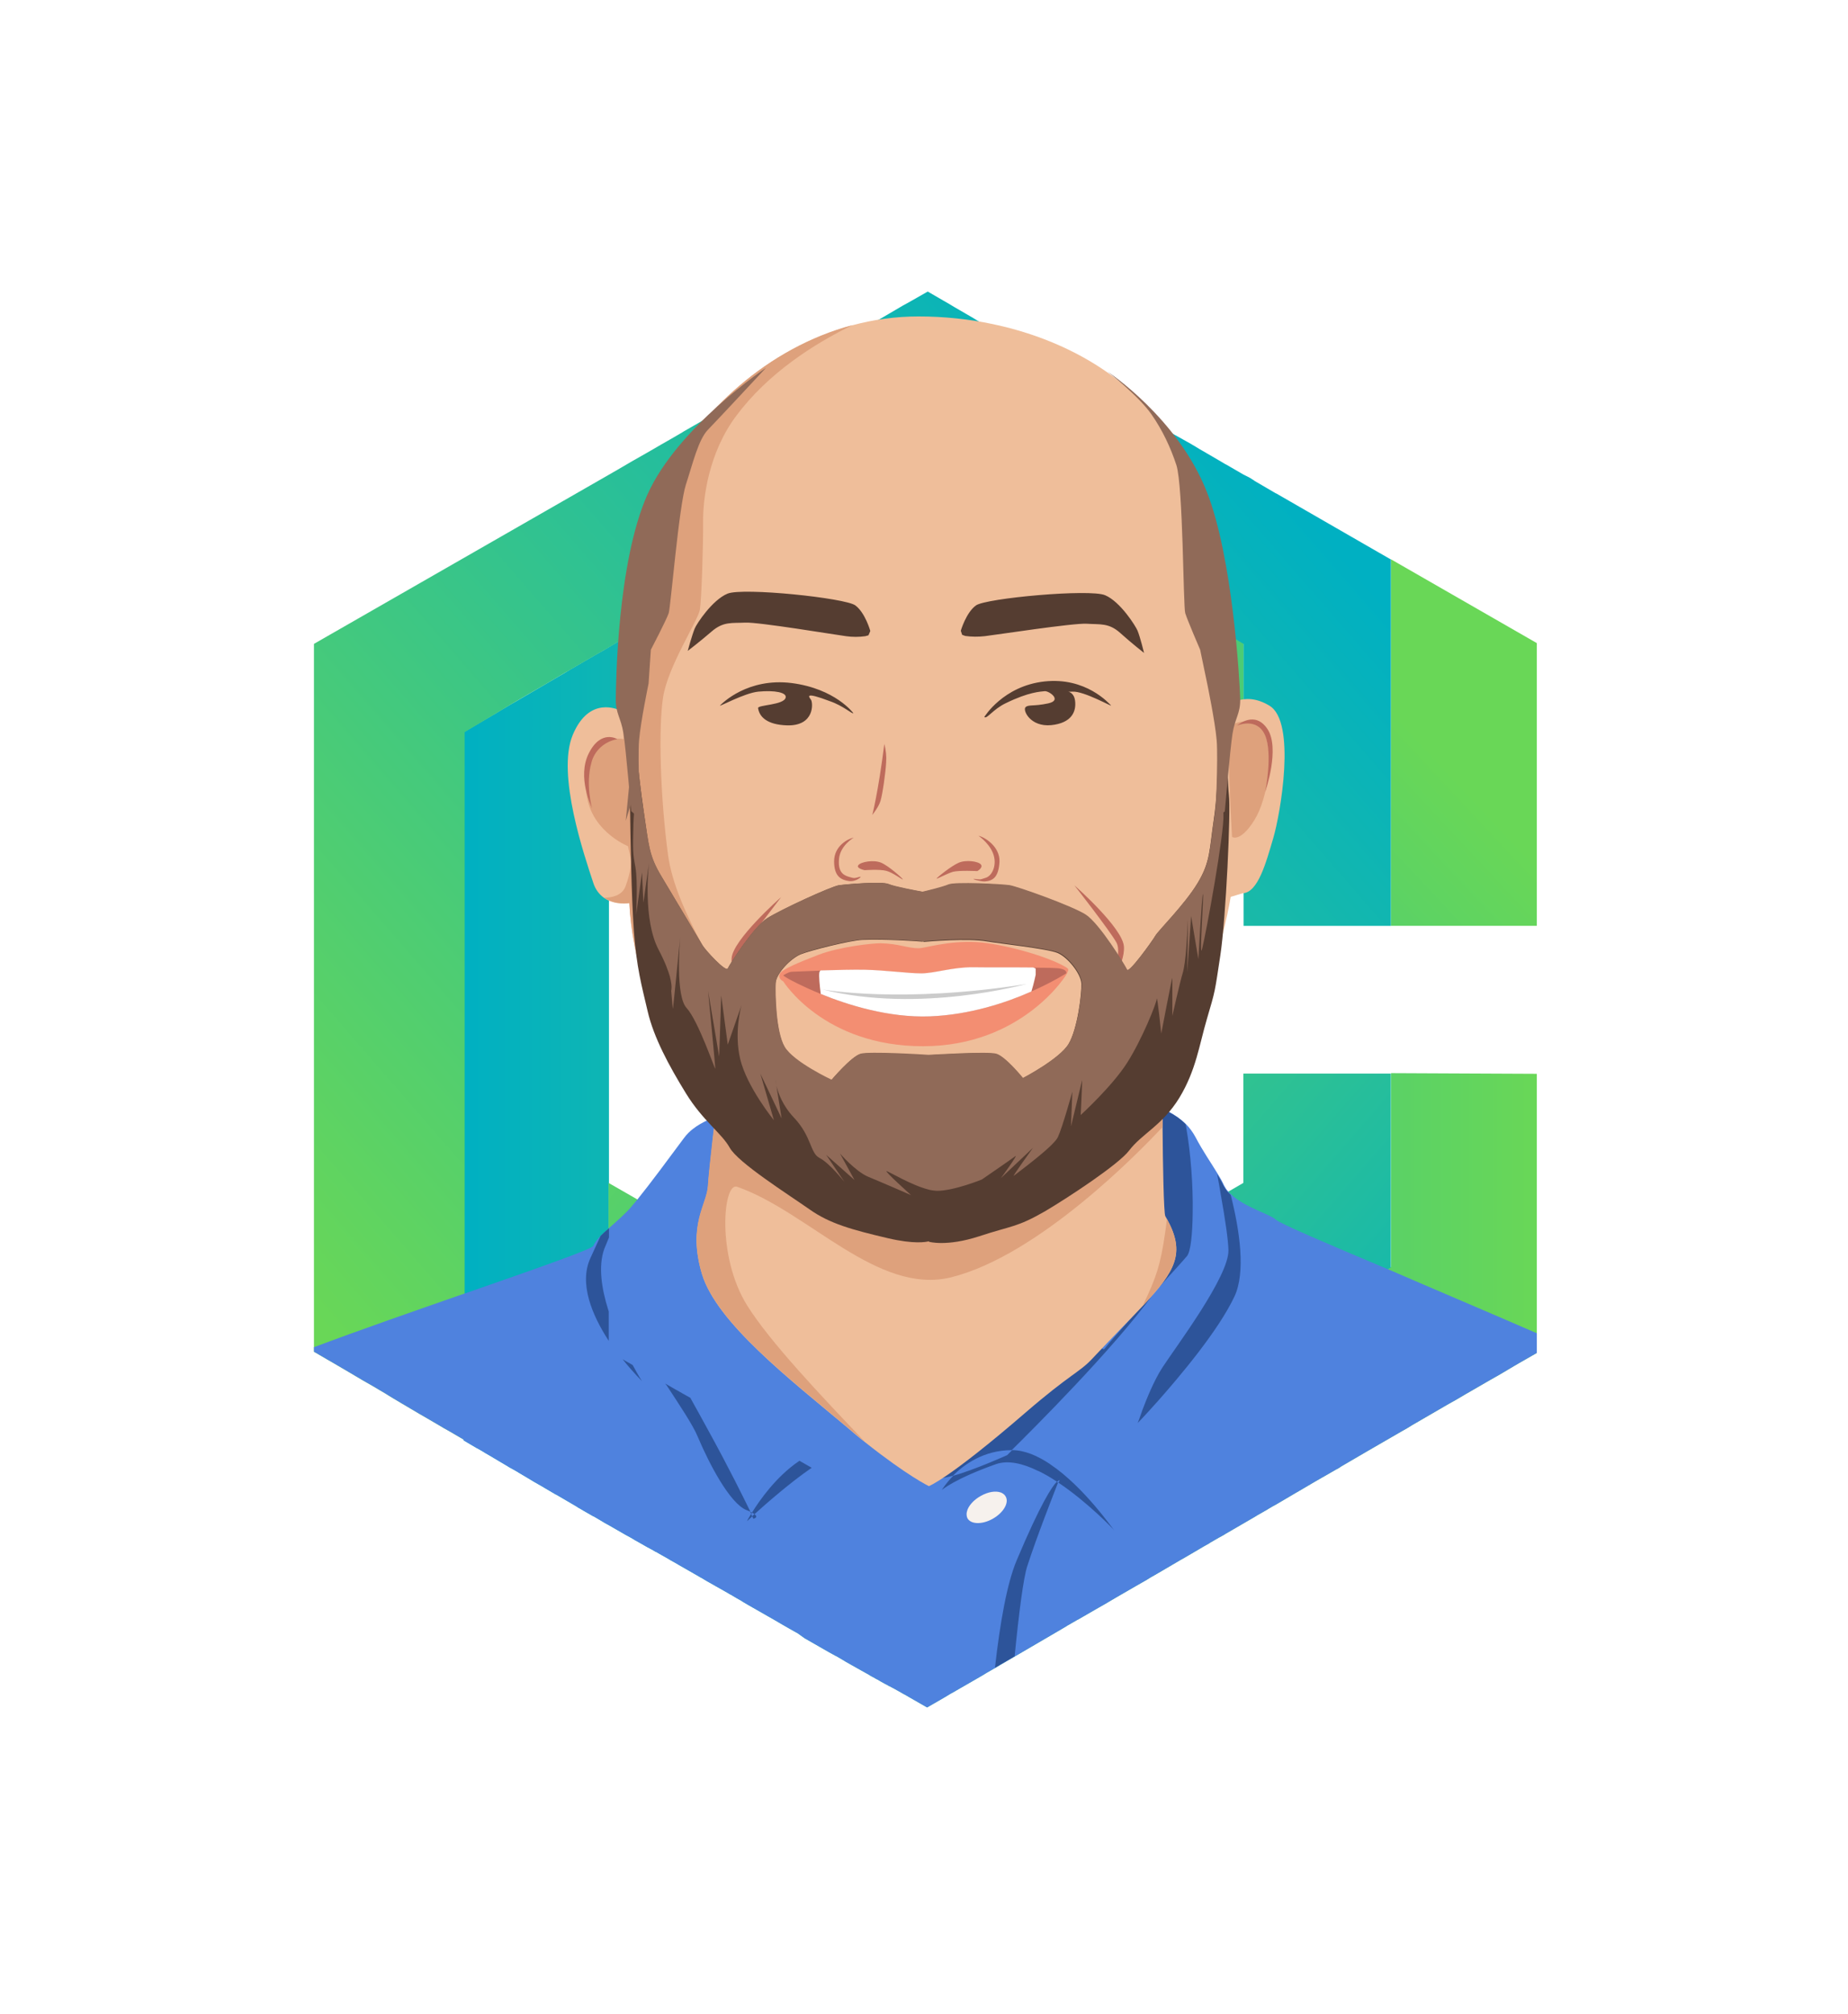 <svg width="234" height="255" viewBox="0 0 234 255" fill="none" xmlns="http://www.w3.org/2000/svg">
<g filter="url(#filter0_d_1560_9235)">
<path d="M111.91 23.501C115.066 21.707 118.934 21.707 122.09 23.501L198.397 66.897C201.615 68.727 203.603 72.144 203.603 75.847V162.37C203.603 166.072 201.615 169.49 198.397 171.32L122.09 214.715C118.934 216.51 115.066 216.51 111.91 214.715L35.603 171.32C32.385 169.49 30.398 166.072 30.398 162.37V75.847C30.398 72.144 32.385 68.727 35.603 66.897L111.91 23.501Z" fill="white"/>
<g clip-path="url(#clip0_1560_9235)">
<path d="M194.766 127.944V163.181L193.219 164.069L193.018 164.183L192.417 164.527L191.729 164.928L190.039 165.931L189.495 166.246L189.437 166.275L188.635 166.733L188.234 166.962L186.057 168.223L185.656 168.452L185.513 168.538L185.026 168.824L184.195 169.311L183.88 169.483L183.221 169.856L178.78 172.434L178.179 172.806L177.52 173.179L173.853 175.299L173.71 175.385L173.309 175.614L172.965 175.814L169.871 177.619L169.699 177.734L169.527 177.848L169.327 177.963L169.155 178.049L167.665 178.908L167.407 179.051L166.462 179.596L164.514 180.742L164.113 180.971L161.535 182.489L161.162 182.69L160.675 182.976L160.446 183.119L159.243 183.807L159.1 183.893L159.014 183.95L156.206 185.583L155.519 185.984L155.118 186.213L155.089 186.242L154.688 186.471L154.315 186.672L153.227 187.302L153.198 187.331L153.055 187.417L152.396 187.789L152.253 187.875L150.591 188.849L149.703 189.365L149.445 189.508L146.466 191.255L145.664 191.714L145.206 192L143.802 192.802L141.424 194.177L139.82 195.123L139.161 195.495L137.671 196.355L137.385 196.526L137.327 196.555L137.127 196.67L136.583 196.985L136.353 197.099L136.268 197.157L135.666 197.5L135.322 197.701L135.208 197.758L135.036 197.873L134.749 198.045L133.918 198.532L128.475 201.712L126.699 202.743L125.983 203.173L124.98 203.746L124.322 204.147L121.142 205.98L120.597 206.295L120.282 206.467L119.623 206.868L118.134 207.728L117.389 208.157L116.845 207.842L115.298 206.954L114.553 206.524L114.381 206.438L114.238 206.353L114.18 206.324L114.094 206.267L113.063 205.694L112.891 205.608L112.633 205.464L112.547 205.436L112.204 205.235H112.175L111.459 204.834L111.172 204.662L110.943 204.548L110.657 204.376L110.427 204.261L110.227 204.147L109.998 204.003L109.797 203.889L109.024 203.459L106.99 202.313L106.961 202.285L106.13 201.798L106.044 201.74L105.873 201.654L105.758 201.597L104.927 201.139L101.976 199.448L101.919 199.42L100.917 198.704H100.888L99.971 198.188L99.226 197.758L98.682 197.443L98.395 197.271L98.195 197.157L95.388 195.552L94.786 195.209L94.098 194.808L93.841 194.636L93.325 194.349L92.695 193.977L92.666 193.948L92.38 193.805L92.15 193.662L89.773 192.315L89.515 192.172L89.228 192L88.999 191.857L88.684 191.685L88.541 191.599L87.194 190.826L85.991 190.138L85.705 189.966L84.788 189.45L84.759 189.422L83.442 188.677L83.04 188.448H83.012L82.525 188.161L82.353 188.075L82.21 187.989L81.981 187.875L81.579 187.646L80.978 187.302L80.462 187.015L79.889 186.672L79.202 186.299L79.058 186.213L76.967 185.01L76.853 184.953L76.595 184.81L76.022 184.466L75.191 183.979L75.134 183.95H75.105L73.959 183.291L73.329 182.919L73.214 182.862L72.957 182.69L70.407 181.2H70.378L68.917 180.341L68.831 180.283L68.23 179.94L67.628 179.596L66.339 178.822L65.651 178.421L65.623 178.393L65.079 178.077L64.505 177.762L64.276 177.619L62.586 176.616L62.157 176.359L61.412 175.929L61.096 175.728L60.896 175.614L60.495 175.385L60.323 175.299L58.719 174.353V84.687L62.959 82.194L63.532 81.85L64.735 81.134L65.537 80.676L67.6 79.473L68.917 78.699L71.467 77.21L72.269 76.723L73.358 76.092L73.701 75.892L73.845 75.806L73.988 75.72L74.389 75.491L74.933 75.176L74.99 75.147L75.22 75.004L76.079 74.517L76.136 74.488L76.337 74.374L76.452 74.316L76.537 74.259L76.681 74.173L78.113 73.314L78.256 73.228L78.285 73.199L79.001 72.798L79.03 72.769L79.259 72.655L80.233 72.082L80.634 71.853L80.806 71.738L80.921 71.681L81.293 71.48L81.322 71.451L81.379 71.423L81.522 71.337L81.866 71.136L81.923 71.108L82.238 70.936L82.869 70.563L82.954 70.506L83.098 70.449L83.27 70.363L83.327 70.334L83.442 70.248L83.699 70.105L83.757 70.076L83.9 69.99L84.301 69.761L84.358 69.733L84.702 69.532L84.845 69.446L84.931 69.389L85.16 69.246L85.361 69.131L85.504 69.045L85.705 68.93L85.762 68.902L86.45 68.501L86.765 68.329L86.994 68.186L87.28 68.042L87.424 67.956L87.452 67.928L87.567 67.871L87.767 67.756L87.796 67.727L87.996 67.613L88.111 67.527L88.799 67.126L90.575 66.094L90.833 65.951L91.119 65.779L92.809 64.777L94.413 63.831L94.843 63.573L97.421 62.055L98.281 61.568H98.31L98.395 61.511L98.51 61.453L98.596 61.396L99.14 61.081L99.37 60.938L99.656 60.766L99.942 60.594L100.143 60.479L101.031 59.964L101.26 59.821L101.289 59.792L101.432 59.706L101.575 59.62L101.747 59.505L101.833 59.448L102.922 58.818L103.065 58.732L103.695 58.359L103.896 58.245L104.211 58.044L104.727 57.729L105.901 57.042L106.388 56.755L107.649 56.039L108.508 55.523L108.68 55.409L110.026 54.664L110.771 54.263L111.745 53.69L112.175 53.432L112.576 53.203L113.206 52.831L113.922 52.401L114.008 52.343L114.094 52.315L114.409 52.143L114.553 52.057H114.581C114.581 52.057 114.581 52.057 114.61 52.057L114.696 52L115.727 51.398L115.928 51.284L116.128 51.169L116.759 50.797L117.475 50.395L117.503 50.424L117.79 50.596L117.99 50.711L118.793 51.169L119.423 51.513L120.196 51.971L120.769 52.286L121.228 52.544L121.399 52.63L121.886 52.916L122.03 53.002L123.605 53.919L124.064 54.177L125.009 54.721L125.467 54.979L127.587 56.211H127.616L128.418 56.669L128.876 56.956H128.905L129.278 57.185L130.108 57.672L130.338 57.787L130.481 57.873L130.595 57.93L130.71 57.987L131.111 58.216L132.2 58.846L132.858 59.219L135.007 60.479L135.408 60.709L135.695 60.88L137.184 61.74L137.327 61.826L139.848 63.287L140.049 63.401L140.937 63.917L141.138 64.032L141.338 64.146L142.255 64.662L142.369 64.719L143 65.092L143.143 65.178L143.343 65.292L143.687 65.493L144.117 65.751L144.317 65.865L144.89 66.209L145.005 66.266L145.463 66.524L145.549 66.581L145.607 66.61L145.836 66.725L146.409 67.04L146.724 67.212L148.013 67.956L149.188 68.644L149.388 68.759L149.875 69.045L149.904 69.074L149.99 69.102L150.076 69.16L150.305 69.303L150.62 69.503H150.649L150.792 69.589L151.307 69.904L151.68 70.134H151.709L152.854 70.793L152.998 70.879L153.743 71.308L154 71.48L154.058 71.509L154.287 71.623L154.774 71.91L155.06 72.082L155.175 72.139L155.404 72.282L155.719 72.454L156.178 72.712L156.263 72.769L156.435 72.855L156.464 72.884L156.779 73.056L156.836 73.084L156.951 73.142L157.495 73.457V95.315H157.467L156.779 95L155.977 94.541L155.805 94.455L155.719 94.398L155.691 94.369L155.146 94.026L155.003 93.94L154.946 93.911H154.917L154.831 93.854H154.774L154.315 93.596L154.287 93.567L154.029 93.424L153.972 93.395L153.886 93.367L153.714 93.281L153.571 93.195L153.456 93.138L152.912 92.823L152.367 92.507H152.339L152.167 92.393L151.966 92.278L151.794 92.164L151.68 92.106L151.623 92.078L151.393 91.934L151.336 91.906L151.279 91.877L151.05 91.734L151.021 91.705L150.62 91.476L150.333 91.304L150.162 91.218L150.133 91.189L149.846 91.018L149.789 90.989H149.761L149.732 90.96L149.388 90.76L149.273 90.674L149.102 90.588L148.844 90.445L148.758 90.387L148.385 90.187L148.328 90.158L147.354 89.585L146.18 88.898L145.291 88.382L144.317 87.809L143.802 87.523L143.487 87.322L142.828 86.95L141.596 86.234L141.252 86.033L140.393 85.546L140.049 85.346L139.734 85.174L137.757 84.028L137.528 83.884L136.583 83.34L136.353 83.197L135.752 82.853L135.723 82.825L135.666 82.796L135.58 82.739L134.09 81.879C134.062 81.879 134.033 81.85 134.004 81.822L133.804 81.707L133.288 81.392H133.26L132.773 81.106L132.687 81.048L131.97 80.619L131.627 80.418H131.598L131.569 80.389L131.082 80.103C131.082 80.103 131.082 80.103 131.054 80.103L130.939 80.046L130.481 79.759L130.08 79.53L129.965 79.473L129.392 79.129L129.249 79.043L129.192 79.014L128.389 78.556L128.103 78.384L127.272 77.897L124.723 76.407L123.348 75.605L118.621 72.884L118.076 72.569L117.904 72.483L117.503 72.254L115.842 73.199L114.753 73.8L112.376 75.147L111.459 75.663L111.43 75.691L109.74 76.665L109.425 76.837L109.368 76.866L109.253 76.923L108.852 77.152L108.795 77.181L107.935 77.668L106.904 78.241L106.875 78.269L106.703 78.356L105.672 78.957L104.956 79.358L104.469 79.645L104.412 79.673L103.839 80.017L103.753 80.074C103.753 80.074 103.753 80.074 103.724 80.074L103.552 80.189L102.779 80.647L102.12 81.048L102.091 81.077L101.919 81.192L101.776 81.278L100.172 82.194L99.312 82.71L98.052 83.455L97.88 83.541L97.679 83.655L97.164 83.942L94.987 85.202H94.9L94.442 85.46L94.356 85.517L94.328 85.546L92.781 86.434L92.666 86.52L92.179 86.806L91.721 87.064L91.148 87.379L91.004 87.465L90.775 87.609L90.689 87.666L89.486 88.353L88.627 88.841L88.512 88.898L88.254 89.041L88.111 89.127L86.822 89.872L86.679 89.958L86.249 90.187L86.134 90.244H86.106L85.905 90.359L85.848 90.387L85.447 90.617L85.332 90.703L85.275 90.731L84.444 91.218L84.215 91.333L84.072 91.419L83.843 91.562L83.814 91.591L83.699 91.648L83.442 91.791L82.869 92.106L82.811 92.135L82.783 92.164L82.668 92.221L82.582 92.278L82.439 92.364L82.41 92.393L81.751 92.765H81.723L81.694 92.794L81.408 92.966L81.35 92.994L81.293 93.023L81.236 93.052L80.605 93.424L80.548 93.453L80.462 93.51L79.918 93.825L79.832 93.882L79.717 93.94L79.517 94.054L79.431 94.083L78.715 94.484L78.543 94.57L78.486 94.599L77.769 95H77.712L77.683 95.028L77.511 95.114L77.454 95.143L77.34 95.2L77.11 95.315V163.095L77.683 163.439L77.941 163.582L78.6 163.954L78.801 164.069L79.23 164.327L79.746 164.613L79.889 164.699L80.09 164.814L80.405 165.014L80.548 165.1L80.663 165.157L80.806 165.243L81.236 165.473L81.579 165.673L82.84 166.389L83.126 166.561L83.413 166.704L83.757 166.905L83.785 166.934L84.186 167.163L85.475 167.908L85.59 167.965L85.848 168.108L85.991 168.194L86.049 168.223L86.392 168.423L87.366 168.968L87.767 169.197L88.14 169.426L88.77 169.798L89.114 169.999L89.228 170.056L89.286 170.085L90.002 170.514L90.202 170.629L90.317 170.686L90.976 171.059L91.262 171.231L91.749 171.517L93.01 172.262L93.411 172.491L93.927 172.778L94.098 172.892L94.213 172.95L95.559 173.723L95.989 173.952L96.046 173.981L96.333 174.153L96.619 174.296L96.677 174.325L96.791 174.382L96.82 174.411L97.565 174.84L101.203 176.932L102.406 177.619L102.75 177.82L103.409 178.192L105.672 179.481L105.758 179.538L106.044 179.71L106.388 179.911L107.334 180.455L107.677 180.656L107.706 180.684L108.394 181.085L108.565 181.2L108.766 181.315L108.823 181.343L109.74 181.888L110.055 182.059L110.284 182.203L110.399 182.26L110.513 182.317L110.857 182.518L111.23 182.747L112.547 183.52L112.662 183.578L113.063 183.807L113.951 184.323L115.326 185.125L115.899 185.44L116.071 185.554L117.045 186.099L117.303 186.242L117.36 186.271L117.389 186.299L117.561 186.213L117.904 186.013L118.306 185.784L118.42 185.698L118.506 185.64L118.821 185.468L119.05 185.325L119.48 185.067L119.623 184.981L120.053 184.752L120.139 184.695L120.34 184.58L120.827 184.294L122.288 183.435L122.402 183.377L122.918 183.091L124.379 182.26L125.754 181.458L126.671 180.942L127.702 180.341L128.046 180.14L128.132 180.111L128.561 179.854L128.676 179.796L129.335 179.424L130.567 178.708L130.653 178.65L131.369 178.221L131.541 178.135L132.114 177.82L132.715 177.476L132.944 177.361L133.03 177.304L133.202 177.189L133.489 177.017L134.892 176.215L135.838 175.671L136.726 175.155L137.242 174.84L137.385 174.754L137.528 174.668L138.846 173.924L139.419 173.608L139.533 173.551L140.02 173.265L140.708 172.864L141.166 172.606L141.711 172.291L142.369 171.918L142.656 171.746L143.286 171.374L143.773 171.087L143.945 171.001L144.604 170.629L145.263 170.257H145.291L146.466 169.569L147.268 169.111L147.984 168.71L149.216 167.993L149.818 167.65L150.333 167.363L151.222 166.848L153.8 165.358L154.287 165.071L154.545 164.928L155.977 164.097L156.665 163.696L157.553 163.181L158.297 162.751L158.412 162.665L160.561 161.433L160.904 161.233L161.191 161.061L161.363 160.975L161.592 160.832L162.566 160.259L163.597 159.657L164.027 159.399L164.142 159.342L164.972 158.855L165.517 158.54L167.579 157.337L167.637 157.308L168.353 156.907L170.186 155.847L171.733 154.93L171.991 154.787L172.048 154.758L172.478 154.501L172.535 154.472L173.509 153.899L174.999 153.039L175.085 152.982L175.601 152.696L175.916 152.524L176.145 152.381V127.858L194.766 127.944Z" fill="url(#paint0_linear_1560_9235)"/>
<path d="M184.54 109.208H194.767V73.513L176.117 62.799V84.686V109.208H184.54Z" fill="url(#paint1_linear_1560_9235)"/>
<path d="M176.116 62.828V109.209H157.466V73.514L156.922 73.199L156.808 73.141L156.779 73.113L156.492 72.941L156.407 72.912H156.378L156.263 72.855L156.206 72.826H156.177L156.12 72.769L155.69 72.511L155.375 72.339L155.146 72.196L155.06 72.139L154.745 71.967L154.258 71.68L154.086 71.566L154 71.508L153.742 71.365L152.969 70.936L152.883 70.878L151.708 70.191L151.307 69.962L150.792 69.675L150.677 69.589L150.648 69.561L150.305 69.36L150.104 69.245L149.989 69.188L149.904 69.131L149.417 68.816L149.216 68.701L148.041 68.013L146.752 67.269L146.638 67.211L146.409 67.097L145.836 66.753L145.635 66.638L145.549 66.581L145.52 66.552L145.005 66.237L144.948 66.209L144.346 65.836L144.174 65.779L143.744 65.521L143.372 65.292L143.229 65.206L142.999 65.063L142.341 64.69L141.453 64.175L141.166 64.003L141.051 63.917L140.163 63.401L139.963 63.287L137.471 61.854L137.356 61.797L137.299 61.768L135.809 60.909L135.522 60.737L135.121 60.508L132.772 59.133L132.314 58.875L131.225 58.245L130.824 58.016L130.624 57.901L130.509 57.844L130.452 57.815L130.137 57.643L129.392 57.185L129.02 56.956H128.991L128.533 56.669L127.73 56.211L127.702 56.182L125.582 54.95L125.123 54.692L124.178 54.148L123.691 53.862L122.259 53.031L122.001 52.888L121.485 52.601L121.313 52.487L120.884 52.229L120.311 51.914L119.537 51.484L118.878 51.111L118.076 50.653L117.904 50.538L117.589 50.338L117.503 50.395H117.475V50.424L116.873 50.739L116.243 51.111L116.042 51.226L115.842 51.341L114.724 51.999C114.724 51.999 114.724 51.999 114.696 51.999L114.61 52.057L114.524 52.114L114.209 52.286L114.066 52.372L113.98 52.429L113.263 52.859L112.604 53.231L112.203 53.461L111.774 53.718L110.8 54.291L110.112 54.692L108.938 55.38L108.766 55.495L107.906 56.01L106.646 56.726L106.159 57.013L104.984 57.7L104.469 58.016L103.867 58.273L103.781 58.302L103.151 58.674L103.008 58.76L101.919 59.391L101.833 59.448L101.489 59.648L101.375 59.706L101.346 59.734L101.203 59.82L101.117 59.878L100.916 59.992L100.028 60.508L99.742 60.68L99.455 60.852L99.226 60.995L99.026 61.109L98.481 61.425L98.395 61.482H98.367L98.166 61.596L97.507 61.969L94.929 63.487L94.786 63.573L94.499 63.745L92.723 64.776L91.205 65.693L90.918 65.865L90.718 65.98L90.603 66.037L88.77 67.097L87.996 67.555L87.882 67.641L87.739 67.784L87.538 67.899L87.423 67.956H87.395L87.337 67.985L87.309 68.013L87.137 68.099L86.994 68.185L86.707 68.357L86.392 68.529L85.704 68.93L85.647 68.959L85.504 69.045L85.303 69.159L85.074 69.303L84.988 69.36L84.702 69.532L84.501 69.646L84.415 69.704L84.014 69.933L83.871 70.019H83.842L83.814 70.047L83.441 70.277L83.384 70.305L83.269 70.363L83.212 70.391L82.954 70.534L82.84 70.62L82.238 70.964L82.066 71.05L82.009 71.079L81.866 71.165L81.522 71.365L81.321 71.48L81.293 71.508L81.064 71.623L80.949 71.68L80.605 71.881L80.233 72.11L79.402 72.597L79.03 72.798L79.001 72.826L78.256 73.256L78.228 73.285L78.113 73.342L76.68 74.201L76.595 74.259L76.537 74.287L76.48 74.316L76.279 74.43L76.222 74.459L75.219 75.032L75.134 75.089L75.076 75.118L74.389 75.519L74.131 75.662L73.844 75.834L73.501 76.035L72.412 76.665L72.269 76.751L71.467 77.209L68.888 78.728L67.599 79.472L65.68 80.59L64.706 81.163L63.531 81.879L62.958 82.223L58.833 84.686V174.324L58.718 174.267L58.69 174.238L57.028 173.264L56.627 173.035L56.112 172.749L56.026 172.691L54.364 171.717L53.075 170.973L51.528 170.056L50.898 169.683L50.84 169.655L50.611 169.512L49.838 169.053L49.179 168.652L48.721 168.366L48.033 167.965L47.317 167.535L45.913 166.733L44.223 165.73L41.874 164.355L41.473 164.126L39.754 163.123V73.514L77.425 51.914L77.569 51.828L78.17 51.484L80.032 50.395L81.694 49.45L83.04 48.676L83.671 48.304L84.53 47.817L84.874 47.617L85.819 47.072L86.449 46.7L86.535 46.642L88.827 45.325L89.285 45.067L89.429 44.981L89.858 44.752L90.088 44.637L91.892 43.606L92.723 43.119L92.838 43.062L92.895 43.033L93.497 42.689L94.642 42.03L95.072 41.772L96.476 40.97L96.762 40.798L98.968 39.538L99.083 39.481L100.343 38.764L101.547 38.077L102.091 37.762L102.893 37.303L102.95 37.275L103.294 37.074L104.784 36.215L105.242 35.957L105.328 35.9L106.331 35.327L106.617 35.155L106.674 35.126L107.935 34.41L108.135 34.295L108.479 34.095L109.654 33.407L109.912 33.264L110.8 32.748L111.287 32.462L111.831 32.147L113.349 31.259L114.323 30.686L114.954 30.342L117.475 28.91L119.451 30.056L120.053 30.399L120.912 30.915L122.201 31.66L122.345 31.746L123.233 32.261L123.978 32.72L124.149 32.806L124.98 33.293L125.066 33.35L126.126 33.952L126.642 34.267L126.928 34.41L127.272 34.553L128.189 35.069L128.905 35.499L129.449 35.814L129.764 36.014L130.481 36.415L130.652 36.53L132.658 37.676L133.059 37.905H133.087L133.116 37.934L133.345 38.048L134.348 38.621L134.692 38.822L134.921 38.965L135.035 39.022L135.179 39.108L135.322 39.194L135.437 39.251L135.494 39.28L135.58 39.423C135.58 39.423 135.58 39.423 135.608 39.423L137.528 40.541L138.588 41.171L138.788 41.285L139.648 41.772L139.877 41.916L140.221 42.116L140.307 42.173L140.536 42.317L140.679 42.403L141.195 42.689L141.424 42.804L141.682 42.947L142.57 43.463L142.598 43.491L142.799 43.606L143.916 44.265L144.002 44.322L144.174 44.437L144.575 44.666L144.747 44.752L144.833 44.809L145.664 45.296L145.778 45.353H145.807L146.666 45.84L146.867 45.955L147.01 46.041L147.44 46.299L148.5 46.9L148.528 46.929L149.56 47.502L150.734 48.161L151.508 48.619L151.88 48.848L152.281 49.078L154.344 50.281L154.401 50.309L155.117 50.739L155.289 50.825L157.466 52.086L158.097 52.401L158.355 52.544L158.526 52.658L158.756 52.802L158.87 52.888L161.563 54.463H161.592L176.116 62.828Z" fill="url(#paint2_linear_1560_9235)"/>
<path d="M176.118 127.915V152.466L117.476 186.356L112.749 183.634L112.635 183.577L77.055 163.151V141.752L117.476 164.928L157.44 141.752V127.915H176.118Z" fill="url(#paint3_linear_1560_9235)"/>
<path fill-rule="evenodd" clip-rule="evenodd" d="M194.767 160.86V163.18L193.221 164.068L193.02 164.183L192.418 164.527L191.731 164.928L190.041 165.93L189.496 166.245L189.439 166.274L188.637 166.732L188.236 166.962L186.059 168.222L185.658 168.451L185.514 168.537L185.027 168.824L184.197 169.311L183.881 169.483L183.223 169.855L178.782 172.433L178.181 172.806L177.522 173.178L173.855 175.298L173.712 175.384L173.311 175.613L172.967 175.814L169.873 177.619L169.701 177.733L169.529 177.848L169.329 177.962L169.157 178.048L167.667 178.908L167.409 179.051L166.464 179.595L164.516 180.741L164.115 180.97L161.536 182.489L161.164 182.689L160.677 182.976L160.448 183.119L159.245 183.806L159.101 183.892L159.015 183.95L156.208 185.583L155.52 185.984L155.119 186.213L155.091 186.241L154.69 186.471L154.317 186.671L153.229 187.301L153.2 187.33L153.057 187.416L152.398 187.788L152.255 187.874L150.593 188.848L149.705 189.364L149.447 189.507L146.468 191.255L145.666 191.713L145.207 192L143.804 192.802L141.426 194.177L139.822 195.122L139.163 195.495L137.673 196.354L137.387 196.526L137.329 196.555L137.129 196.669L136.584 196.984L136.355 197.099L136.269 197.156L135.668 197.5L135.324 197.7L135.209 197.758L135.037 197.872L134.751 198.044L133.92 198.531L128.477 201.711L126.701 202.742L125.985 203.172L124.982 203.745L124.323 204.146L121.143 205.98L120.599 206.295L120.284 206.467L119.625 206.868L118.135 207.727L117.391 208.157L116.846 207.842L115.299 206.954L114.554 206.524L114.383 206.438L114.239 206.352L114.182 206.323L114.096 206.266L113.065 205.693L112.893 205.607L112.635 205.464L112.549 205.435L112.205 205.235H112.177L111.461 204.834L111.174 204.662L110.945 204.547L110.658 204.375L110.429 204.261L110.229 204.146L110 204.003L109.799 203.888L109.026 203.459L106.992 202.313L106.963 202.284L106.132 201.797L106.046 201.74L105.874 201.654L105.76 201.596L104.929 201.138L101.978 199.448L101.921 199.419L100.918 198.703H100.89L99.973 198.187L99.228 197.758L98.684 197.443L98.397 197.271L98.197 197.156L95.389 195.552L94.788 195.208L94.1 194.807L93.842 194.635L93.327 194.349L92.696 193.976L92.668 193.948L92.381 193.804L92.152 193.661L89.774 192.315L89.517 192.171L89.23 192L89.001 191.856L88.686 191.684L88.543 191.599L87.196 190.825L85.993 190.137L85.706 189.966L84.79 189.45L84.761 189.421L83.443 188.676L83.042 188.447H83.014L82.527 188.161L82.355 188.075L82.212 187.989L81.982 187.874L81.581 187.645L80.98 187.301L80.464 187.015L79.891 186.671L79.204 186.299L79.06 186.213L76.969 185.01L76.854 184.952L76.597 184.809L76.024 184.465L75.193 183.978L75.135 183.95H75.107L73.961 183.291L73.331 182.918L73.216 182.861L72.958 182.689L70.409 181.199H70.38L68.919 180.34L68.833 180.283L68.231 179.939L67.63 179.595L66.341 178.822L65.653 178.421L65.625 178.392L65.08 178.077L64.507 177.762L64.278 177.619L62.588 176.616L62.158 176.358L61.413 175.928L61.098 175.728L60.898 175.613L60.497 175.384L60.325 175.298L58.721 174.353V174.267L58.692 174.238L57.03 173.264L56.629 173.035L56.114 172.748L56.028 172.691L54.366 171.717L53.077 170.972L51.53 170.056L50.9 169.683L50.842 169.655L50.613 169.511L49.84 169.053L49.181 168.652L48.722 168.365L48.035 167.964L47.319 167.535L45.915 166.732L44.225 165.73L41.876 164.355L41.475 164.126L39.756 163.123V162.55C45.629 160.344 52.561 157.938 58.721 155.789C58.749 155.76 58.806 155.76 58.835 155.76C67.716 152.667 74.964 150.146 75.135 149.716C75.279 149.343 75.623 148.914 76.052 148.455C76.339 148.169 76.683 147.854 77.055 147.539C77.084 147.539 77.084 147.51 77.112 147.481C77.37 147.252 77.656 146.994 77.943 146.737C78.43 146.307 78.917 145.848 79.404 145.361C79.691 145.075 80.149 144.531 80.693 143.872C82.297 141.895 84.732 138.601 86.623 136.051C86.967 135.593 87.368 135.192 87.798 134.876C88.342 134.447 88.944 134.132 89.459 133.874C89.746 133.731 90.032 133.645 90.261 133.559C90.376 133.53 90.491 133.473 90.576 133.444C90.863 133.358 91.064 133.301 91.064 133.301L93.413 133.244L97.538 133.158H97.882L98.856 133.129H98.999H99.4L100.288 133.1L135.267 132.355H135.782H136.241L136.957 132.327L137.845 132.298H137.931L141.712 132.212L145.408 132.126L146.353 132.098C146.353 132.098 146.697 132.184 147.213 132.384C147.442 132.47 147.7 132.613 148.015 132.757C148.674 133.1 149.447 133.616 150.163 134.304C150.622 134.762 151.023 135.306 151.367 135.936C152.312 137.741 153.343 139.202 154.174 140.577C154.489 141.093 154.776 141.58 155.005 142.096C155.148 142.353 155.291 142.611 155.52 142.84C155.635 142.984 155.75 143.098 155.893 143.213C157.612 144.846 160.792 145.705 161.536 146.393C162.081 146.908 168.011 149.429 175.631 152.638C175.66 152.638 175.688 152.667 175.717 152.667C181.59 155.216 188.522 158.138 194.767 160.86Z" fill="#4F82DE"/>
<path fill-rule="evenodd" clip-rule="evenodd" d="M93.384 133.243L91.035 133.301C91.035 133.301 90.863 133.329 90.548 133.444C90.462 133.473 90.348 133.501 90.233 133.559C90.319 133.673 90.405 133.788 90.491 133.874C90.691 134.132 90.921 134.389 91.121 134.619C91.207 134.704 91.293 134.819 91.379 134.905C91.551 135.106 91.723 135.306 91.923 135.507C92.496 136.137 93.098 136.767 93.728 137.34C93.843 137.455 93.957 137.569 94.072 137.684C94.158 137.77 94.244 137.856 94.33 137.942C94.416 138.028 94.501 138.085 94.587 138.171L93.384 133.243ZM150.192 134.676C150.164 134.561 150.164 134.447 150.135 134.332C149.447 133.616 148.674 133.129 147.986 132.785C147.7 132.642 147.442 132.499 147.184 132.413C146.669 132.212 146.325 132.126 146.325 132.126L145.379 132.155L141.684 132.241L137.902 132.327C137.444 133.243 137.014 134.217 136.671 135.191C136.155 136.624 135.983 138.916 136.012 141.58C136.012 141.694 136.012 141.809 136.012 141.924C136.012 142.267 136.04 142.611 136.04 142.984C136.069 143.643 136.098 144.33 136.155 144.989C136.355 147.796 136.728 150.804 137.186 153.497C137.673 156.448 138.246 159.084 138.733 160.774C138.791 160.688 138.819 160.63 138.819 160.602C138.876 159.198 137.444 155.674 137.759 155.159C137.988 154.758 143.861 152.294 146.984 151.005C147.986 150.604 148.703 150.289 148.874 150.231C148.903 150.231 148.932 150.203 148.932 150.203C148.932 150.375 148.903 150.547 148.846 150.747C148.846 150.747 148.846 150.747 148.846 150.776C148.559 151.922 147.643 153.583 146.268 155.474C146.439 155.273 146.64 155.073 146.812 154.901C148.502 153.039 149.906 151.492 150.307 151.005C150.765 150.432 150.994 148.283 151.023 145.505C151.08 142.181 150.794 138.085 150.192 134.676ZM89.517 172.777C88.944 171.717 88.256 170.485 87.511 169.139C87.483 169.081 87.454 169.024 87.426 168.967L86.451 168.423L86.108 168.222L86.05 168.193L85.907 168.107L85.649 167.964L85.535 167.907L84.246 167.162C84.274 167.219 84.303 167.277 84.36 167.305C86.05 169.884 87.741 172.405 88.342 173.866C89.746 177.189 92.382 182.317 94.53 183.176C94.731 183.262 94.874 183.319 95.017 183.377C94.244 181.801 92.468 178.134 89.517 172.777ZM94.989 183.377C95.046 183.463 95.074 183.577 95.132 183.663C95.16 183.606 95.189 183.548 95.218 183.491C95.132 183.463 95.074 183.405 94.989 183.377ZM95.533 183.692C95.418 183.778 95.332 183.864 95.246 183.95C95.332 184.15 95.39 184.265 95.39 184.265C95.39 184.265 96.106 184.121 95.533 183.692ZM144.807 157.107C144.291 157.68 143.775 158.253 143.288 158.797C143.288 158.797 143.288 158.797 143.26 158.826C141.684 160.602 140.337 162.12 139.879 162.722C139.793 162.836 139.679 162.836 139.535 162.693C139.306 162.435 139.02 161.748 138.733 160.774C137.358 162.493 122.261 173.579 118.766 178.02C118.651 178.306 118.537 178.65 118.394 178.994C118.537 179.165 118.881 179.165 119.368 179.108C119.74 179.051 120.17 178.965 120.657 178.822C122.089 177.389 124.581 175.584 128.105 175.584C130.741 172.978 140.939 162.836 146.038 155.818C146.124 155.674 146.239 155.56 146.325 155.417C145.838 155.99 145.322 156.563 144.807 157.107ZM155.836 143.27C155.721 143.156 155.578 143.012 155.463 142.898C155.263 142.669 155.091 142.411 154.948 142.153C154.719 141.666 154.432 141.15 154.117 140.635C154.289 141.523 154.461 142.468 154.604 143.385C155.12 146.249 155.521 148.971 155.549 150.26C155.635 153.583 148.874 162.521 147.184 165.128C146.124 166.761 145.179 169.11 144.606 170.628C144.606 170.657 144.606 170.657 144.606 170.657C144.291 171.517 144.09 172.118 144.062 172.147C144.119 172.089 145.064 171.115 146.411 169.597C146.411 169.569 146.439 169.569 146.468 169.54C149.419 166.217 154.317 160.401 156.323 156.104C157.727 153.096 157.01 147.882 155.836 143.27ZM77.055 148.799C77.084 148.742 77.084 148.713 77.112 148.656V147.481C77.084 147.51 77.084 147.51 77.055 147.539C76.683 147.854 76.339 148.169 76.052 148.455C75.623 149.401 75.193 150.346 74.763 151.263C73.274 154.5 74.993 158.511 77.026 161.662C77.055 161.69 77.055 161.719 77.084 161.748V158.024C77.055 157.966 77.055 157.909 77.026 157.852C76.167 155.13 75.737 152.294 76.511 150.117C76.711 149.63 76.883 149.2 77.055 148.799ZM80.178 164.928C80.149 164.899 80.12 164.842 80.12 164.813L79.92 164.698L79.777 164.612L79.261 164.326L78.831 164.068C78.86 164.125 78.917 164.154 78.946 164.211C80.206 165.787 81.266 166.818 81.324 166.876C81.266 166.847 80.808 166.102 80.178 164.928ZM133.806 179.595C133.233 180.168 131.801 182.259 128.735 189.536C127.503 192.458 126.615 197.5 125.985 203.143L126.701 202.714L128.477 201.682C129.022 196.125 129.595 191.713 130.082 190.252C131.314 186.442 133.433 181.085 133.978 179.681C133.92 179.681 133.863 179.652 133.806 179.595ZM133.004 177.389L132.975 177.361C131.399 176.301 129.738 175.584 128.162 175.584C127.761 175.986 127.532 176.215 127.532 176.215C127.532 176.215 123.407 178.077 120.714 178.822C119.769 179.767 119.282 180.598 119.253 180.626C119.31 180.598 120.857 179.223 126.1 177.361C127.647 176.816 129.537 177.275 131.457 178.22C131.485 178.22 131.514 178.249 131.543 178.249C132.316 178.621 133.09 179.079 133.863 179.595C134.064 179.395 134.15 179.366 134.178 179.366C134.178 179.395 134.121 179.509 134.035 179.71C137.759 182.202 141.025 185.64 141.082 185.726C140.939 185.611 137.272 180.254 133.004 177.389ZM95.103 183.663C94.759 184.207 94.587 184.551 94.587 184.58C94.587 184.58 94.845 184.351 95.246 183.978C95.218 183.864 95.16 183.778 95.103 183.663ZM102.437 177.618L101.234 176.931C101.205 176.96 101.176 176.96 101.148 176.988C98.283 178.936 96.192 181.916 95.218 183.491C95.361 183.577 95.475 183.634 95.533 183.692C97.022 182.345 100.03 179.71 102.695 177.876C102.723 177.848 102.752 177.848 102.781 177.819L102.437 177.618Z" fill="#2D549A"/>
<path fill-rule="evenodd" clip-rule="evenodd" d="M127.359 181.486C127.245 181.257 127.044 181.085 126.786 180.97C126.758 180.941 126.729 180.941 126.7 180.941C126.07 180.712 125.125 180.856 124.208 181.371C123.263 181.887 122.575 182.689 122.432 183.377C122.432 183.434 122.403 183.462 122.403 183.52C122.375 183.749 122.403 183.978 122.489 184.179C122.89 184.981 124.323 185.038 125.669 184.293C127.016 183.548 127.789 182.288 127.359 181.486Z" fill="#F6F1ED"/>
<path fill-rule="evenodd" clip-rule="evenodd" d="M144.719 157.308C143.028 159.113 140.88 161.261 138.273 164.04C136.697 165.73 135.494 165.96 129.822 170.858C120.11 179.252 117.618 180.14 117.618 180.14C117.618 180.14 114.954 178.88 109.539 174.583C108.795 174.01 108.021 173.351 107.19 172.634C100.2 166.762 90.718 159.457 88.885 153.269C87.051 147.081 89.515 144.56 89.658 142.182C89.801 139.804 90.804 131.611 90.804 131.611C90.804 131.611 118.105 130.236 134.721 130.351C142.026 130.408 147.268 130.723 147.24 131.583C147.24 132.07 147.211 132.843 147.211 133.76V134.104C147.211 134.19 147.211 134.304 147.211 134.39V134.476C147.211 134.591 147.211 134.705 147.211 134.82C147.24 139.146 147.354 145.591 147.555 145.964C147.641 146.107 147.698 146.221 147.784 146.365C150.104 150.605 148.901 152.839 144.719 157.308Z" fill="#EFBE9A"/>
<path fill-rule="evenodd" clip-rule="evenodd" d="M147.212 134.419C147.183 134.419 147.183 134.419 147.212 134.419C147.183 134.419 147.183 134.39 147.212 134.333C147.212 134.247 147.212 134.132 147.212 134.046V133.703C147.183 133.674 147.154 133.645 147.097 133.617C145.55 133.13 140.823 132.07 134.693 130.294C118.077 130.179 90.776 131.554 90.776 131.554C90.776 131.554 89.773 139.747 89.63 142.125C89.487 144.503 87.052 147.024 88.857 153.212C90.69 159.4 100.172 166.705 107.162 172.577C107.993 173.294 108.795 173.924 109.511 174.525C103.839 168.567 97.508 161.892 94.615 157.28C90.719 151.063 91.549 141.638 93.326 142.24C102.321 145.362 111.144 156.019 120.455 153.699C131.599 150.92 144.461 137.627 147.154 134.734C147.212 134.648 147.212 134.533 147.212 134.419ZM147.756 146.308C147.699 146.938 147.613 147.539 147.527 148.084C146.954 152.152 146.352 153.871 144.691 157.308C148.902 152.839 150.105 150.605 147.756 146.308Z" fill="#DEA17C"/>
<path fill-rule="evenodd" clip-rule="evenodd" d="M161.22 98.121C160.303 101.215 159.3 104.997 157.352 105.083L155.834 105.541C155.834 105.541 152.253 128.545 138.044 140.348C133.288 144.301 127.33 146.994 119.939 147.166C90.432 147.768 80.319 119.407 79.689 106.343C79.689 106.343 77.913 106.658 76.509 105.684C75.936 105.283 75.392 104.653 75.105 103.708C74.045 100.471 70.436 90.014 72.527 85.029C74.618 80.045 78.257 81.792 78.715 82.022C78.744 82.022 78.744 81.85 78.744 81.506C78.744 78.584 78.199 64.117 84.33 52.371C88.541 44.293 97.078 36.1 107.935 33.178C110.6 32.461 113.378 32.06 116.3 32.06C129.221 32.06 141.081 37.446 147.039 45.782C156.837 59.476 155.089 81.649 155.089 81.649C155.089 81.649 157.324 79.271 160.733 81.334C164.17 83.368 162.136 95.028 161.22 98.121Z" fill="#EFBE9A"/>
<path fill-rule="evenodd" clip-rule="evenodd" d="M155.748 83.855C155.748 83.855 158.928 82.136 160.102 84.772C161.277 87.407 160.589 93.022 158.813 95.858C157.037 98.694 156.006 97.949 156.006 97.949C156.006 97.949 155.232 84.772 155.748 83.855ZM111.974 144.444C101.69 141.637 97.02 128.717 94.499 122.443C91.978 116.169 85.561 107.518 84.587 100.212C83.613 92.965 83.356 84.198 83.957 80.302C84.559 76.349 88.426 70.505 88.627 69.159C88.827 67.812 89.056 61.109 89.028 58.072C88.999 55.035 89.744 49.306 93.21 44.665C97.221 39.279 103.008 35.555 107.964 33.149C97.106 36.042 88.569 44.235 84.358 52.343C78.228 64.117 78.772 78.555 78.772 81.477C78.858 83.998 78.972 85.574 78.972 85.574C77.397 85.258 74.246 86.061 74.217 91.532C74.188 97.004 79.517 99.124 79.517 99.124L79.918 100.9C79.918 100.9 79.946 102.246 79.202 104.223C78.743 105.398 77.483 105.627 76.509 105.656C77.912 106.63 79.689 106.314 79.689 106.314C80.29 119.378 90.431 147.739 119.938 147.137C127.358 146.994 133.288 144.301 138.044 140.319C138.158 140.118 138.187 140.004 138.187 140.004C132.629 144.502 122.23 147.223 111.974 144.444Z" fill="#DEA17C"/>
<path fill-rule="evenodd" clip-rule="evenodd" d="M99.171 116.228C99.171 116.228 104.27 124.45 116.875 124.45C129.48 124.45 135.152 115.34 135.152 115.139C135.152 114.939 135.525 114.767 134.981 114.452C132.66 113.048 126.959 111.473 123.722 111.272C119.941 111.072 117.162 112.046 116.302 112.046C114.927 112.046 113.724 111.444 111.461 111.415C110.487 111.415 106.333 111.845 103.64 112.876C101.262 113.793 99.057 114.681 98.742 115.283C98.455 115.913 99.171 116.228 99.171 116.228Z" fill="#F38E72"/>
<path fill-rule="evenodd" clip-rule="evenodd" d="M108.911 102.993C108.138 103.193 108.224 103.222 107.45 102.993C106.705 102.764 106.075 102.305 106.247 100.672C106.419 99.04 108.052 98.066 108.109 98.037C107.364 98.18 105.617 99.097 105.617 101.045C105.617 102.993 106.534 103.394 107.479 103.537C108.396 103.68 109.226 102.907 108.911 102.993ZM123.894 97.808C123.951 97.836 125.613 98.982 125.899 100.586C126.128 101.818 125.527 102.936 124.782 103.136C124.037 103.365 124.295 103.365 123.493 103.279C122.691 103.193 124.209 103.623 124.696 103.594C125.641 103.508 126.444 103.165 126.558 101.102C126.644 99.154 124.639 97.951 123.894 97.808ZM124.209 101.446C123.894 101.045 122.347 100.816 121.402 101.217C120.456 101.618 118.623 103.107 118.594 103.222C118.566 103.337 119.883 102.592 120.685 102.363C121.488 102.162 123.751 102.277 123.751 102.277C123.751 102.277 124.524 101.847 124.209 101.446ZM111.576 101.217C110.63 100.816 108.997 101.102 108.682 101.532C108.367 101.933 109.484 102.162 109.484 102.162C109.484 102.162 111.404 102.019 112.234 102.248C113.037 102.449 114.354 103.451 114.326 103.337C114.268 103.165 112.521 101.618 111.576 101.217ZM111.977 86.177C111.174 92.508 110.458 95.086 110.458 95.172C110.487 95.115 111.26 94.169 111.49 93.396C111.747 92.594 112.148 89.729 112.206 88.526C112.263 87.724 112.177 86.95 111.977 86.177ZM134.264 114.624C133.892 114.538 132.517 114.509 130.827 114.509C128.191 114.48 124.811 114.509 123.235 114.48C120.628 114.452 118.308 115.254 116.646 115.254C114.956 115.254 112.148 114.853 109.484 114.796C108.109 114.767 105.846 114.824 103.898 114.882C102.036 114.939 100.432 115.025 100.231 115.025C99.801 115.053 99.171 115.483 99.171 115.483C99.171 115.483 99.372 115.655 99.887 115.942C100.088 116.056 101.606 116.887 103.927 117.832C107.364 119.236 112.578 120.869 117.763 120.668C122.834 120.468 127.418 118.921 130.597 117.517C133.319 116.314 135.009 115.225 135.009 115.225C135.009 115.225 135.181 114.796 134.264 114.624ZM160.505 84.315C158.901 81.88 156.724 83.799 156.638 83.856C156.724 83.828 159.188 82.768 160.19 85.088C161.164 87.409 160.248 92.078 160.19 92.279C160.276 92.049 162.081 86.75 160.505 84.315ZM78.172 85.575C78.172 85.575 76.11 84.286 74.563 87.351C73.016 90.388 74.935 94.227 74.964 94.313C74.935 94.227 74.133 91.219 74.878 88.583C75.251 87.036 76.54 85.862 78.172 85.575ZM142.314 111.816C142.142 109.467 136.212 104.225 136.04 104.081C136.184 104.253 140.452 109.725 141.34 111.272C142.257 112.848 140.366 116.772 140.223 117.001C140.08 117.259 142.486 114.194 142.314 111.816ZM93.614 112.762C94.53 111.215 98.799 105.743 98.913 105.571C98.741 105.714 92.811 110.957 92.639 113.306C92.468 115.684 94.874 118.72 94.731 118.491C94.588 118.262 92.697 114.337 93.614 112.762Z" fill="#BE6B5C"/>
<path fill-rule="evenodd" clip-rule="evenodd" d="M131.143 114.624V115.397C131.143 115.397 130.914 116.514 130.599 117.517C127.448 118.921 122.835 120.468 117.765 120.668C112.58 120.869 107.366 119.236 103.928 117.832C103.785 116.743 103.67 115.54 103.756 115.082C103.785 114.996 103.813 114.939 103.899 114.853C105.847 114.795 108.111 114.738 109.486 114.767C112.15 114.824 114.957 115.225 116.648 115.225C118.338 115.225 120.63 114.423 123.236 114.452C124.812 114.48 128.221 114.452 130.828 114.48C131.057 114.566 131.143 114.624 131.143 114.624Z" fill="white"/>
<path fill-rule="evenodd" clip-rule="evenodd" d="M104.156 117.26C104.156 117.26 114.068 119.093 129.996 116.572C129.996 116.544 116.446 120.354 104.156 117.26Z" fill="#CBCBCB"/>
<path fill-rule="evenodd" clip-rule="evenodd" d="M154.517 112.99C153.801 117.688 153.916 117.287 152.827 120.983C151.853 124.277 151.452 127.486 149.332 130.981C147.184 134.476 144.577 135.536 142.972 137.656C141.655 139.403 135.295 143.586 132.344 145.333C128.706 147.425 128.133 147.138 123.979 148.513C119.825 149.86 117.619 149.201 117.619 149.201V149.143C117.276 149.229 115.786 149.544 112.377 148.742C107.879 147.682 105.072 146.909 102.551 145.133C99.772 143.185 93.47 139.203 92.41 137.312C91.35 135.421 89.001 133.903 86.852 130.408C84.703 126.913 82.784 123.361 82.011 120.038C81.237 116.714 80.607 114.537 80.263 109.81C79.948 105.485 79.833 98.151 79.776 94.083C79.776 92.966 79.776 92.078 79.776 91.591C79.776 91.189 79.776 90.76 79.747 90.33C79.662 88.181 79.375 85.718 79.375 85.718L80.349 85.489C80.378 85.431 80.635 87.723 80.951 90.416C80.951 90.445 80.951 90.445 80.951 90.473C81.123 91.963 81.352 93.596 81.552 95.028C82.154 99.068 82.125 100.299 83.787 103.021C85.42 105.742 88.6 111.071 88.943 111.672C89.287 112.274 91.923 115.139 92.152 114.623C92.381 114.108 95.389 109.381 97.136 108.263C98.884 107.146 105.244 104.224 106.246 104.081C107.22 103.938 111.689 103.565 112.52 103.938C113.265 104.281 116.158 104.797 116.817 104.912C116.76 104.94 116.703 104.94 116.703 104.94L116.875 111.214C116.244 111.157 112.148 110.87 109.226 110.985C107.707 111.042 102.665 112.303 101.376 112.818C100.087 113.363 98.282 115.253 98.196 116.485C98.111 117.717 98.196 122.673 99.342 124.593C100.488 126.512 105.272 128.746 105.272 128.746C105.272 128.746 107.765 125.796 108.939 125.452C110.056 125.137 116.76 125.567 117.533 125.595C118.307 125.538 125.01 125.137 126.128 125.452C127.302 125.796 129.508 128.517 129.508 128.517C129.508 128.517 134.149 126.082 135.295 124.191C136.441 122.301 136.985 117.746 136.928 116.514C136.871 115.282 135.209 113.191 133.92 112.647C132.631 112.102 126.471 111.443 124.982 111.185C122.547 110.756 117.619 111.185 116.932 111.243V104.969C116.932 104.969 116.875 104.969 116.789 104.94C117.276 104.826 119.338 104.367 120.054 104.024C120.885 103.651 126.815 103.966 127.789 104.11C128.763 104.253 135.696 106.716 137.443 107.834C139.191 108.951 142.457 114.279 142.686 114.795C142.915 115.311 145.952 111.071 146.296 110.469C146.639 109.868 150.02 106.516 151.653 103.794C153.286 101.073 153.114 99.612 153.715 95.601C154.03 93.51 154.145 90.817 154.202 88.726C154.231 86.806 154.202 85.403 154.202 85.403L155.52 84.343C155.52 84.343 155.32 89.929 155.606 92.622C155.864 94.627 155.234 108.292 154.517 112.99Z" fill="#553D31"/>
<path fill-rule="evenodd" clip-rule="evenodd" d="M154.919 95.085C154.805 92.65 154.318 91.103 154.432 88.955C154.432 88.869 154.375 88.783 154.232 88.668C154.203 90.76 154.06 93.452 153.745 95.544C153.143 99.583 153.315 101.015 151.682 103.737C150.049 106.458 146.669 109.781 146.325 110.412C145.981 111.042 142.944 115.253 142.715 114.738C142.486 114.222 139.22 108.893 137.473 107.776C135.725 106.659 128.793 104.195 127.819 104.052C126.845 103.909 120.915 103.594 120.084 103.966C119.339 104.281 117.305 104.768 116.818 104.883C116.159 104.768 113.266 104.224 112.521 103.909C111.69 103.536 107.221 103.937 106.247 104.052C105.273 104.195 98.913 107.117 97.137 108.235C95.39 109.352 92.382 114.079 92.152 114.594C91.923 115.11 89.288 112.245 88.944 111.644C88.6 111.042 85.42 105.714 83.787 102.992C82.154 100.271 82.183 99.01 81.553 94.999C81.324 93.567 81.123 91.963 80.951 90.444C80.522 92.392 80.264 94.369 80.206 96.374C80.121 99.64 80.121 99.984 80.464 101.817C80.779 103.651 80.55 107.805 80.55 107.805L81.295 102.448L81.467 106.287L82.183 101.216C82.126 101.76 81.381 108.435 83.415 112.274C84.217 113.792 84.618 114.909 84.847 115.712L84.475 111.271V111.128C84.475 111.185 84.475 111.214 84.475 111.271C84.561 112.274 84.704 114.079 84.847 115.74V115.712L84.991 117.459C84.991 117.459 84.991 117.459 84.991 117.43C84.933 116.915 84.905 116.313 84.847 115.74C85.134 116.857 85.019 117.344 84.991 117.43C85.105 118.662 85.162 119.579 85.191 119.694C85.22 120.009 86.022 111.644 86.136 110.555C86.05 111.529 85.535 118.089 86.939 119.608C88.457 121.269 90.577 127.6 90.577 127.285C90.577 126.97 89.689 117.746 89.66 117.459L91.064 125.767L91.322 118.032L92.152 124.248L93.9 119.235C93.843 119.436 92.926 122.673 93.728 126.082C94.588 129.634 97.996 133.817 97.996 133.817L96.278 127.915L98.971 133.588L98.312 129.462C98.197 128.947 98.168 128.632 98.168 128.632L98.312 129.462C98.541 130.379 99.085 131.955 100.546 133.502C102.809 135.908 102.551 137.971 103.783 138.601C104.987 139.202 106.82 141.494 106.935 141.638L104.614 138.2L108.195 141.38L106.362 138.028C106.362 138.028 108.31 140.291 109.943 140.979C111.547 141.638 115.242 143.242 115.357 143.299C115.271 143.213 111.948 140.234 112.263 140.262C112.521 140.291 115.386 142.039 117.534 142.583C117.563 142.583 117.591 142.612 117.62 142.612C117.964 142.697 118.279 142.726 118.594 142.755C120.743 142.783 124.324 141.322 124.324 141.322C124.324 141.322 128.076 138.744 128.563 138.372C129.022 137.999 126.816 141.065 126.73 141.151L130.798 137.312C130.798 137.312 128.019 141.151 128.392 140.835C128.764 140.52 133.376 137.169 133.949 135.965C134.522 134.762 135.783 130.207 135.783 130.207L135.611 134.59C135.611 134.59 136.957 129.061 137.014 128.775C137.072 128.488 136.843 133.158 136.843 133.158C136.843 133.158 140.796 129.548 142.687 126.598C144.577 123.647 146.411 119.092 146.468 118.462C146.525 117.831 147.041 122.845 147.041 122.845C147.041 122.845 148.445 115.482 148.445 115.826C148.445 116.17 148.445 120.61 148.445 120.61C148.445 120.61 149.362 116.514 149.763 115.167C150.164 113.821 150.307 110.612 150.393 108.779C150.45 106.917 150.336 115.081 150.336 115.081L150.823 107.977L151.739 113.42C151.739 113.42 152.169 105.57 152.312 105.198C152.484 104.825 151.797 114.021 152.226 112.073C152.713 110.154 155.034 97.52 154.919 95.085ZM84.446 110.841C84.446 110.899 84.446 110.927 84.446 110.985V110.841ZM135.324 124.134C134.178 126.053 129.537 128.46 129.537 128.46C129.537 128.46 127.332 125.738 126.157 125.394C125.04 125.079 118.336 125.509 117.563 125.538C116.789 125.48 110.086 125.079 108.969 125.394C107.794 125.738 105.302 128.689 105.302 128.689C105.302 128.689 100.518 126.454 99.372 124.535C98.226 122.616 98.168 117.66 98.226 116.428C98.283 115.196 100.088 113.305 101.406 112.761C102.695 112.217 107.737 110.985 109.255 110.927C112.177 110.813 116.274 111.099 116.904 111.157C116.904 111.157 116.904 111.157 116.933 111.157C116.961 111.157 116.99 111.157 116.99 111.157C117.677 111.099 122.605 110.641 125.04 111.099C126.529 111.357 132.689 112.045 133.978 112.56C135.267 113.105 136.928 115.225 136.986 116.428C137.014 117.688 136.47 122.243 135.324 124.134ZM80.378 85.488L79.404 85.718C79.404 85.718 79.691 88.21 79.777 90.33L79.232 95.916L79.805 94.083L80.951 90.416C80.636 87.694 80.407 85.403 80.378 85.488Z" fill="#906A58"/>
<path fill-rule="evenodd" clip-rule="evenodd" d="M81.094 95.716C81.094 95.716 80.722 88.096 80.922 85.718C81.123 83.34 82.126 78.527 82.126 78.527L82.412 74.259C82.412 74.259 84.389 70.477 84.675 69.618C84.933 68.758 85.964 56.068 86.852 53.346C87.74 50.625 88.428 47.645 89.66 46.385C90.892 45.124 96.993 38.564 96.993 38.564C96.993 38.564 85.764 46.07 81.954 54.664C78.144 63.287 78 78.613 77.972 80.475C77.943 82.337 78.63 82.853 78.946 84.858C79.261 86.864 79.92 94.684 79.92 94.684L81.094 95.716ZM153.887 95.716C153.887 95.716 154.26 88.096 154.059 85.718C153.859 83.34 152.856 78.527 152.856 78.527L151.968 74.259C151.968 74.259 150.335 70.477 150.077 69.618C149.819 68.758 149.82 53.604 148.96 50.882C148.215 48.619 147.184 46.442 145.809 44.465C144.205 42.145 140.251 39.051 140.251 39.051C140.251 39.051 149.132 44.924 152.799 54.234C156.093 62.542 156.981 78.241 157.039 80.504C157.067 82.366 156.38 82.882 156.065 84.887C155.75 86.892 155.091 94.713 155.091 94.713L153.887 95.716Z" fill="#906A58"/>
<path fill-rule="evenodd" clip-rule="evenodd" d="M124.638 82.768C124.638 82.768 127.015 78.844 132.258 78.271C137.5 77.698 140.422 81.049 140.68 81.307C140.938 81.565 137.271 79.474 135.81 79.56C134.406 79.646 135.925 79.187 136.125 80.677C136.326 82.167 135.61 83.542 133.117 83.8C130.453 84.057 129.479 81.909 129.852 81.536C130.224 81.164 130.826 81.451 132.716 81.049C134.578 80.648 132.802 79.445 132.287 79.502C131.771 79.56 130.281 79.588 127.359 81.021C125.726 81.794 124.953 83.083 124.638 82.768ZM108.051 82.281C108.051 82.281 105.788 79.187 100.23 78.471C94.672 77.784 91.464 81.021 91.177 81.307C90.891 81.594 94.243 79.732 96.019 79.56C98.139 79.359 99.628 79.674 99.485 80.305C99.285 81.279 95.904 81.221 95.99 81.651C96.162 82.768 97.136 83.742 99.628 83.828C103.181 83.943 102.952 80.963 102.694 80.591C102.407 80.19 101.806 79.531 105.071 80.763C106.819 81.365 107.936 82.453 108.051 82.281Z" fill="#553D31"/>
<path fill-rule="evenodd" clip-rule="evenodd" d="M121.66 71.852C121.66 71.852 122.318 69.56 123.579 68.644C124.839 67.727 137.989 66.524 139.937 67.355C141.885 68.185 143.804 71.279 144.033 71.823C144.377 72.654 144.864 74.66 144.864 74.66C144.864 74.66 143.317 73.456 141.856 72.139C140.395 70.821 139.278 71.079 137.616 70.964C135.955 70.85 125.957 72.396 124.668 72.54C123.865 72.626 123.035 72.626 122.233 72.511L121.831 72.368L121.66 71.852ZM110.201 71.881C110.201 71.881 109.57 69.589 108.31 68.644C107.049 67.698 94.072 66.352 92.124 67.154C90.176 67.956 88.199 70.993 87.97 71.566C87.626 72.396 87.082 74.402 87.082 74.402C87.082 74.402 88.629 73.227 90.119 71.938C91.608 70.649 92.697 70.907 94.359 70.821C96.02 70.735 105.817 72.368 107.135 72.54C107.937 72.654 108.768 72.654 109.57 72.54L109.971 72.425L110.201 71.881Z" fill="#553D31"/>
</g>
</g>
<defs>
<filter id="filter0_d_1560_9235" x="-13" y="-2.892" width="260" height="260" filterUnits="userSpaceOnUse" color-interpolation-filters="sRGB">
<feFlood flood-opacity="0" result="BackgroundImageFix"/>
<feColorMatrix in="SourceAlpha" type="matrix" values="0 0 0 0 0 0 0 0 0 0 0 0 0 0 0 0 0 0 127 0" result="hardAlpha"/>
<feOffset dy="8"/>
<feGaussianBlur stdDeviation="15"/>
<feColorMatrix type="matrix" values="0 0 0 0 0.718 0 0 0 0 0.749 0 0 0 0 0.867 0 0 0 0.3 0"/>
<feBlend mode="normal" in2="BackgroundImageFix" result="effect1_dropShadow_1560_9235"/>
<feBlend mode="normal" in="SourceGraphic" in2="effect1_dropShadow_1560_9235" result="shape"/>
</filter>
<linearGradient id="paint0_linear_1560_9235" x1="58.719" y1="129.276" x2="194.766" y2="129.276" gradientUnits="userSpaceOnUse">
<stop stop-color="#00B0C2"/>
<stop offset="1" stop-color="#69D757"/>
</linearGradient>
<linearGradient id="paint1_linear_1560_9235" x1="82.79" y1="181.928" x2="182.787" y2="88.484" gradientUnits="userSpaceOnUse">
<stop stop-color="#00B0C2"/>
<stop offset="1" stop-color="#69D757"/>
</linearGradient>
<linearGradient id="paint2_linear_1560_9235" x1="157.936" y1="47.921" x2="35.664" y2="154.148" gradientUnits="userSpaceOnUse">
<stop stop-color="#00B0C2"/>
<stop offset="1" stop-color="#69D757"/>
</linearGradient>
<linearGradient id="paint3_linear_1560_9235" x1="182.698" y1="194.281" x2="80.496" y2="105.491" gradientUnits="userSpaceOnUse">
<stop stop-color="#00B0C2"/>
<stop offset="1" stop-color="#69D757"/>
</linearGradient>
<clipPath id="clip0_1560_9235">
<rect width="155.269" height="179.333" fill="white" transform="translate(39.324 28.824)"/>
</clipPath>
</defs>
</svg>
